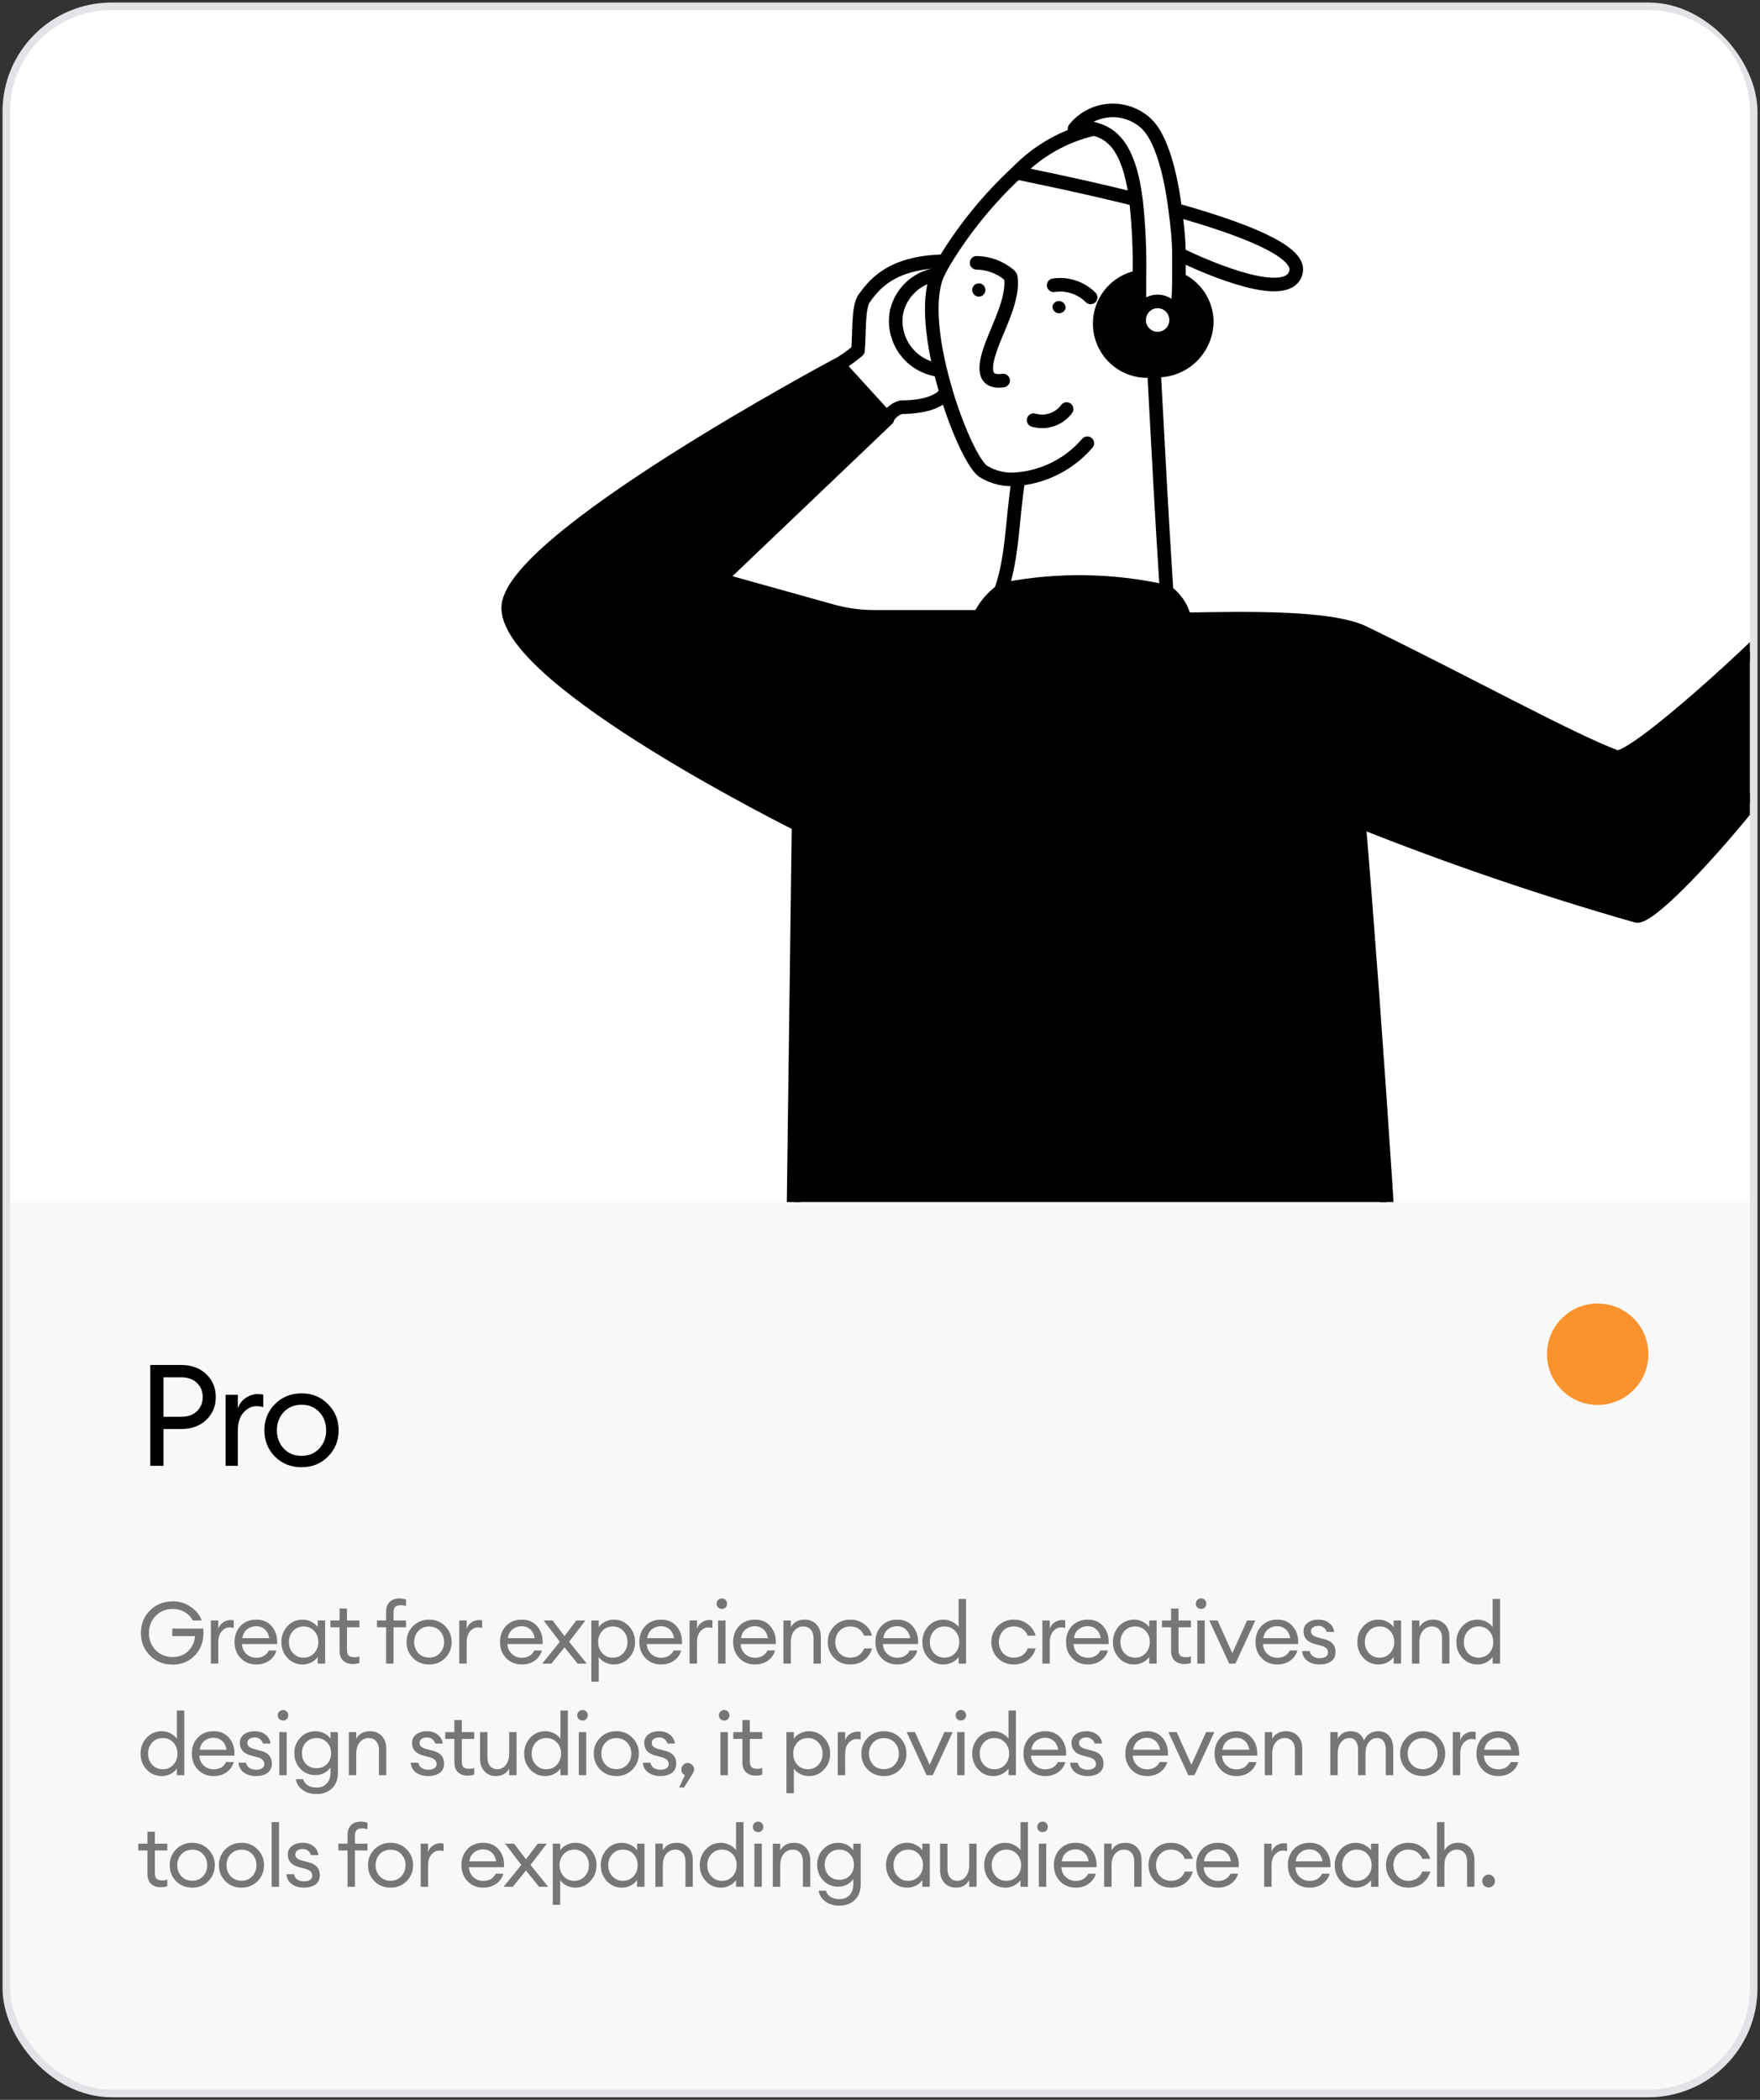 <?xml version="1.0" encoding="UTF-8"?>
<svg xmlns="http://www.w3.org/2000/svg" width="347" height="414" viewBox="0 0 347 414" fill="none">
  <rect x="0" y="0" width="347" height="414" fill="#333333" stroke="none"/>
  <rect x="1.25" y="1.25" width="344.5" height="411.5" rx="20.75" fill="#F8F8F8"></rect>
  <rect x="1.25" y="1.25" width="344.5" height="411.5" rx="20.75" stroke="#E2E3E6" stroke-width="1.5"></rect>
  <path d="M40.636 270.912C41.905 272.107 42.54 273.619 42.54 275.448C42.54 277.277 41.905 278.789 40.636 279.984C39.385 281.16 37.743 281.748 35.708 281.748H32.236V289H29.632V269.12H35.708C37.743 269.12 39.385 269.717 40.636 270.912ZM38.816 278.248C39.581 277.52 39.964 276.587 39.964 275.448C39.964 274.309 39.581 273.376 38.816 272.648C38.069 271.92 37.033 271.556 35.708 271.556H32.236V279.34H35.708C37.033 279.34 38.069 278.976 38.816 278.248ZM44.483 289V275H46.891V277.716C47.152 276.857 47.656 276.167 48.403 275.644C49.168 275.121 49.971 274.86 50.811 274.86C51.221 274.86 51.586 274.897 51.903 274.972V277.464C51.567 277.315 51.128 277.24 50.587 277.24C49.616 277.24 48.758 277.66 48.011 278.5C47.264 279.34 46.891 280.525 46.891 282.056V289H44.483ZM59.461 289.28C57.351 289.28 55.597 288.58 54.197 287.18C52.815 285.761 52.125 284.035 52.125 282C52.125 279.965 52.815 278.248 54.197 276.848C55.597 275.429 57.351 274.72 59.461 274.72C61.551 274.72 63.287 275.429 64.669 276.848C66.069 278.248 66.769 279.965 66.769 282C66.769 284.035 66.069 285.761 64.669 287.18C63.287 288.58 61.551 289.28 59.461 289.28ZM55.933 285.584C56.847 286.555 58.023 287.04 59.461 287.04C60.898 287.04 62.065 286.555 62.961 285.584C63.857 284.613 64.305 283.419 64.305 282C64.305 280.581 63.857 279.387 62.961 278.416C62.065 277.445 60.898 276.96 59.461 276.96C58.023 276.96 56.847 277.445 55.933 278.416C55.037 279.387 54.589 280.581 54.589 282C54.589 283.419 55.037 284.613 55.933 285.584Z" fill="black"></path>
  <path d="M34.038 328.204C32.259 328.204 30.768 327.609 29.567 326.419C28.377 325.218 27.782 323.733 27.782 321.965C27.782 320.197 28.377 318.718 29.567 317.528C30.768 316.327 32.259 315.726 34.038 315.726C35.398 315.726 36.599 316.094 37.642 316.831C38.685 317.556 39.387 318.446 39.75 319.5H37.999C37.659 318.82 37.138 318.27 36.435 317.851C35.732 317.432 34.933 317.222 34.038 317.222C32.701 317.222 31.584 317.681 30.689 318.599C29.805 319.506 29.363 320.628 29.363 321.965C29.363 323.302 29.805 324.43 30.689 325.348C31.584 326.255 32.701 326.708 34.038 326.708C35.273 326.708 36.288 326.323 37.081 325.552C37.886 324.781 38.345 323.79 38.458 322.577H33.97V321.098H40.09C40.249 323.229 39.739 324.946 38.56 326.249C37.381 327.552 35.874 328.204 34.038 328.204ZM41.573 328V319.5H43.035V321.149C43.194 320.628 43.5 320.208 43.953 319.891C44.418 319.574 44.905 319.415 45.415 319.415C45.664 319.415 45.885 319.438 46.078 319.483V320.996C45.874 320.905 45.608 320.86 45.279 320.86C44.69 320.86 44.168 321.115 43.715 321.625C43.262 322.135 43.035 322.855 43.035 323.784V328H41.573ZM50.521 328.17C49.285 328.17 48.26 327.751 47.444 326.912C46.639 326.073 46.237 325.019 46.237 323.75C46.237 322.469 46.628 321.415 47.41 320.588C48.203 319.749 49.251 319.33 50.555 319.33C51.869 319.33 52.901 319.795 53.649 320.724C54.397 321.653 54.725 322.792 54.635 324.141H47.716C47.738 324.912 48.022 325.558 48.566 326.079C49.11 326.589 49.767 326.844 50.538 326.844C51.694 326.844 52.515 326.368 53.003 325.416H54.499C54.283 326.209 53.824 326.867 53.122 327.388C52.419 327.909 51.552 328.17 50.521 328.17ZM52.187 321.234C51.722 320.826 51.161 320.622 50.504 320.622C49.846 320.622 49.257 320.82 48.736 321.217C48.226 321.614 47.908 322.203 47.784 322.985H53.088C52.952 322.214 52.651 321.631 52.187 321.234ZM59.646 328.17C58.468 328.17 57.476 327.739 56.671 326.878C55.878 326.017 55.481 324.974 55.481 323.75C55.481 322.526 55.878 321.483 56.671 320.622C57.476 319.761 58.468 319.33 59.646 319.33C60.27 319.33 60.848 319.472 61.38 319.755C61.924 320.027 62.344 320.378 62.638 320.809V319.5H64.1V328H62.638V326.691C62.344 327.122 61.924 327.479 61.38 327.762C60.848 328.034 60.27 328.17 59.646 328.17ZM59.867 326.827C60.706 326.827 61.397 326.532 61.941 325.943C62.485 325.354 62.757 324.623 62.757 323.75C62.757 322.877 62.485 322.146 61.941 321.557C61.397 320.968 60.706 320.673 59.867 320.673C59.017 320.673 58.32 320.968 57.776 321.557C57.232 322.146 56.96 322.877 56.96 323.75C56.96 324.623 57.232 325.354 57.776 325.943C58.32 326.532 59.017 326.827 59.867 326.827ZM69.55 328.085C68.768 328.085 68.139 327.864 67.663 327.422C67.187 326.98 66.949 326.334 66.949 325.484V320.843H65.147V319.5H66.949V317.137H68.411V319.5H70.859V320.843H68.411V325.297C68.411 325.83 68.525 326.204 68.751 326.419C68.978 326.634 69.335 326.742 69.822 326.742C70.253 326.742 70.599 326.685 70.859 326.572V327.881C70.451 328.017 70.015 328.085 69.55 328.085ZM76.126 328V320.843H74.324V319.5H76.126V317.783C76.126 316.933 76.364 316.281 76.84 315.828C77.316 315.375 77.945 315.148 78.727 315.148C79.191 315.148 79.633 315.222 80.053 315.369V316.661C79.792 316.548 79.441 316.491 78.999 316.491C78.511 316.491 78.154 316.599 77.928 316.814C77.701 317.029 77.588 317.403 77.588 317.936V319.5H80.053V320.843H77.588V328H76.126ZM84.612 328.17C83.332 328.17 82.266 327.745 81.416 326.895C80.578 326.034 80.158 324.985 80.158 323.75C80.158 322.515 80.578 321.472 81.416 320.622C82.266 319.761 83.332 319.33 84.612 319.33C85.882 319.33 86.936 319.761 87.774 320.622C88.624 321.472 89.049 322.515 89.049 323.75C89.049 324.985 88.624 326.034 87.774 326.895C86.936 327.745 85.882 328.17 84.612 328.17ZM82.47 325.926C83.025 326.515 83.74 326.81 84.612 326.81C85.485 326.81 86.193 326.515 86.737 325.926C87.281 325.337 87.553 324.611 87.553 323.75C87.553 322.889 87.281 322.163 86.737 321.574C86.193 320.985 85.485 320.69 84.612 320.69C83.74 320.69 83.025 320.985 82.47 321.574C81.926 322.163 81.654 322.889 81.654 323.75C81.654 324.611 81.926 325.337 82.47 325.926ZM90.548 328V319.5H92.01V321.149C92.168 320.628 92.474 320.208 92.928 319.891C93.392 319.574 93.88 319.415 94.39 319.415C94.639 319.415 94.86 319.438 95.053 319.483V320.996C94.849 320.905 94.582 320.86 94.254 320.86C93.664 320.86 93.143 321.115 92.69 321.625C92.236 322.135 92.01 322.855 92.01 323.784V328H90.548ZM102.863 328.17C101.628 328.17 100.602 327.751 99.786 326.912C98.982 326.073 98.579 325.019 98.579 323.75C98.579 322.469 98.97 321.415 99.752 320.588C100.546 319.749 101.594 319.33 102.897 319.33C104.212 319.33 105.243 319.795 105.991 320.724C106.739 321.653 107.068 322.792 106.977 324.141H100.058C100.081 324.912 100.364 325.558 100.908 326.079C101.452 326.589 102.11 326.844 102.88 326.844C104.036 326.844 104.858 326.368 105.345 325.416H106.841C106.626 326.209 106.167 326.867 105.464 327.388C104.762 327.909 103.895 328.17 102.863 328.17ZM104.529 321.234C104.065 320.826 103.504 320.622 102.846 320.622C102.189 320.622 101.6 320.82 101.078 321.217C100.568 321.614 100.251 322.203 100.126 322.985H105.43C105.294 322.214 104.994 321.631 104.529 321.234ZM113.884 328L111.3 324.787L108.716 328H106.897L110.382 323.699L107.186 319.5H108.954L111.3 322.577L113.629 319.5H115.414L112.201 323.699L115.686 328H113.884ZM118.048 331.553H116.586V319.5H118.048V320.809C118.343 320.378 118.757 320.027 119.289 319.755C119.833 319.472 120.417 319.33 121.04 319.33C122.219 319.33 123.205 319.761 123.998 320.622C124.803 321.483 125.205 322.526 125.205 323.75C125.205 324.974 124.803 326.017 123.998 326.878C123.205 327.739 122.219 328.17 121.04 328.17C120.417 328.17 119.833 328.034 119.289 327.762C118.757 327.479 118.343 327.122 118.048 326.691V331.553ZM118.745 325.943C119.289 326.532 119.981 326.827 120.819 326.827C121.658 326.827 122.349 326.532 122.893 325.943C123.437 325.354 123.709 324.623 123.709 323.75C123.709 322.877 123.437 322.146 122.893 321.557C122.349 320.968 121.658 320.673 120.819 320.673C119.981 320.673 119.289 320.968 118.745 321.557C118.201 322.146 117.929 322.877 117.929 323.75C117.929 324.623 118.201 325.354 118.745 325.943ZM130.332 328.17C129.096 328.17 128.071 327.751 127.255 326.912C126.45 326.073 126.048 325.019 126.048 323.75C126.048 322.469 126.439 321.415 127.221 320.588C128.014 319.749 129.062 319.33 130.366 319.33C131.68 319.33 132.712 319.795 133.46 320.724C134.208 321.653 134.536 322.792 134.446 324.141H127.527C127.549 324.912 127.833 325.558 128.377 326.079C128.921 326.589 129.578 326.844 130.349 326.844C131.505 326.844 132.326 326.368 132.814 325.416H134.31C134.094 326.209 133.635 326.867 132.933 327.388C132.23 327.909 131.363 328.17 130.332 328.17ZM131.998 321.234C131.533 320.826 130.972 320.622 130.315 320.622C129.657 320.622 129.068 320.82 128.547 321.217C128.037 321.614 127.719 322.203 127.595 322.985H132.899C132.763 322.214 132.462 321.631 131.998 321.234ZM135.956 328V319.5H137.418V321.149C137.576 320.628 137.882 320.208 138.336 319.891C138.8 319.574 139.288 319.415 139.798 319.415C140.047 319.415 140.268 319.438 140.461 319.483V320.996C140.257 320.905 139.99 320.86 139.662 320.86C139.072 320.86 138.551 321.115 138.098 321.625C137.644 322.135 137.418 322.855 137.418 323.784V328H135.956ZM143.06 316.933C142.867 317.126 142.624 317.222 142.329 317.222C142.034 317.222 141.785 317.126 141.581 316.933C141.377 316.729 141.275 316.48 141.275 316.185C141.275 315.902 141.377 315.658 141.581 315.454C141.785 315.25 142.034 315.148 142.329 315.148C142.624 315.148 142.867 315.25 143.06 315.454C143.253 315.658 143.349 315.902 143.349 316.185C143.349 316.48 143.253 316.729 143.06 316.933ZM141.581 328V319.5H143.043V328H141.581ZM148.836 328.17C147.6 328.17 146.575 327.751 145.759 326.912C144.954 326.073 144.552 325.019 144.552 323.75C144.552 322.469 144.943 321.415 145.725 320.588C146.518 319.749 147.566 319.33 148.87 319.33C150.184 319.33 151.216 319.795 151.964 320.724C152.712 321.653 153.04 322.792 152.95 324.141H146.031C146.053 324.912 146.337 325.558 146.881 326.079C147.425 326.589 148.082 326.844 148.853 326.844C150.009 326.844 150.83 326.368 151.318 325.416H152.814C152.598 326.209 152.139 326.867 151.437 327.388C150.734 327.909 149.867 328.17 148.836 328.17ZM150.502 321.234C150.037 320.826 149.476 320.622 148.819 320.622C148.161 320.622 147.572 320.82 147.051 321.217C146.541 321.614 146.223 322.203 146.099 322.985H151.403C151.267 322.214 150.966 321.631 150.502 321.234ZM154.459 328V319.5H155.921V320.809C156.499 319.823 157.4 319.33 158.624 319.33C159.588 319.33 160.364 319.642 160.953 320.265C161.543 320.888 161.837 321.721 161.837 322.764V328H160.392V322.985C160.392 322.271 160.211 321.71 159.848 321.302C159.486 320.883 158.998 320.673 158.386 320.673C157.684 320.673 157.094 320.951 156.618 321.506C156.154 322.061 155.921 322.821 155.921 323.784V328H154.459ZM167.644 328.17C166.363 328.17 165.304 327.745 164.465 326.895C163.626 326.034 163.207 324.985 163.207 323.75C163.207 322.515 163.626 321.472 164.465 320.622C165.304 319.761 166.363 319.33 167.644 319.33C168.698 319.33 169.61 319.625 170.381 320.214C171.152 320.792 171.667 321.551 171.928 322.492H170.364C170.16 321.937 169.82 321.495 169.344 321.166C168.868 320.837 168.301 320.673 167.644 320.673C166.771 320.673 166.057 320.968 165.502 321.557C164.958 322.146 164.686 322.877 164.686 323.75C164.686 324.623 164.958 325.354 165.502 325.943C166.057 326.532 166.771 326.827 167.644 326.827C168.301 326.827 168.868 326.663 169.344 326.334C169.82 326.005 170.16 325.563 170.364 325.008H171.928C171.679 325.949 171.169 326.714 170.398 327.303C169.627 327.881 168.709 328.17 167.644 328.17ZM176.885 328.17C175.65 328.17 174.624 327.751 173.808 326.912C173.003 326.073 172.601 325.019 172.601 323.75C172.601 322.469 172.992 321.415 173.774 320.588C174.567 319.749 175.616 319.33 176.919 319.33C178.234 319.33 179.265 319.795 180.013 320.724C180.761 321.653 181.09 322.792 180.999 324.141H174.08C174.103 324.912 174.386 325.558 174.93 326.079C175.474 326.589 176.131 326.844 176.902 326.844C178.058 326.844 178.88 326.368 179.367 325.416H180.863C180.648 326.209 180.189 326.867 179.486 327.388C178.783 327.909 177.916 328.17 176.885 328.17ZM178.551 321.234C178.086 320.826 177.525 320.622 176.868 320.622C176.211 320.622 175.621 320.82 175.1 321.217C174.59 321.614 174.273 322.203 174.148 322.985H179.452C179.316 322.214 179.016 321.631 178.551 321.234ZM186.011 328.17C184.832 328.17 183.841 327.739 183.036 326.878C182.243 326.017 181.846 324.974 181.846 323.75C181.846 322.526 182.243 321.483 183.036 320.622C183.841 319.761 184.832 319.33 186.011 319.33C186.634 319.33 187.212 319.472 187.745 319.755C188.289 320.027 188.708 320.378 189.003 320.809V315.25H190.465V328H189.003V326.691C188.708 327.122 188.289 327.479 187.745 327.762C187.212 328.034 186.634 328.17 186.011 328.17ZM186.232 326.827C187.071 326.827 187.762 326.532 188.306 325.943C188.85 325.354 189.122 324.623 189.122 323.75C189.122 322.877 188.85 322.146 188.306 321.557C187.762 320.968 187.071 320.673 186.232 320.673C185.382 320.673 184.685 320.968 184.141 321.557C183.597 322.146 183.325 322.877 183.325 323.75C183.325 324.623 183.597 325.354 184.141 325.943C184.685 326.532 185.382 326.827 186.232 326.827ZM199.891 328.17C198.611 328.17 197.551 327.745 196.712 326.895C195.874 326.034 195.454 324.985 195.454 323.75C195.454 322.515 195.874 321.472 196.712 320.622C197.551 319.761 198.611 319.33 199.891 319.33C200.945 319.33 201.858 319.625 202.628 320.214C203.399 320.792 203.915 321.551 204.175 322.492H202.611C202.407 321.937 202.067 321.495 201.591 321.166C201.115 320.837 200.549 320.673 199.891 320.673C199.019 320.673 198.305 320.968 197.749 321.557C197.205 322.146 196.933 322.877 196.933 323.75C196.933 324.623 197.205 325.354 197.749 325.943C198.305 326.532 199.019 326.827 199.891 326.827C200.549 326.827 201.115 326.663 201.591 326.334C202.067 326.005 202.407 325.563 202.611 325.008H204.175C203.926 325.949 203.416 326.714 202.645 327.303C201.875 327.881 200.957 328.17 199.891 328.17ZM205.512 328V319.5H206.974V321.149C207.132 320.628 207.438 320.208 207.892 319.891C208.356 319.574 208.844 319.415 209.354 319.415C209.603 319.415 209.824 319.438 210.017 319.483V320.996C209.813 320.905 209.546 320.86 209.218 320.86C208.628 320.86 208.107 321.115 207.654 321.625C207.2 322.135 206.974 322.855 206.974 323.784V328H205.512ZM214.459 328.17C213.224 328.17 212.198 327.751 211.382 326.912C210.578 326.073 210.175 325.019 210.175 323.75C210.175 322.469 210.566 321.415 211.348 320.588C212.142 319.749 213.19 319.33 214.493 319.33C215.808 319.33 216.839 319.795 217.587 320.724C218.335 321.653 218.664 322.792 218.573 324.141H211.654C211.677 324.912 211.96 325.558 212.504 326.079C213.048 326.589 213.706 326.844 214.476 326.844C215.632 326.844 216.454 326.368 216.941 325.416H218.437C218.222 326.209 217.763 326.867 217.06 327.388C216.358 327.909 215.491 328.17 214.459 328.17ZM216.125 321.234C215.661 320.826 215.1 320.622 214.442 320.622C213.785 320.622 213.196 320.82 212.674 321.217C212.164 321.614 211.847 322.203 211.722 322.985H217.026C216.89 322.214 216.59 321.631 216.125 321.234ZM223.585 328.17C222.406 328.17 221.415 327.739 220.61 326.878C219.817 326.017 219.42 324.974 219.42 323.75C219.42 322.526 219.817 321.483 220.61 320.622C221.415 319.761 222.406 319.33 223.585 319.33C224.208 319.33 224.786 319.472 225.319 319.755C225.863 320.027 226.282 320.378 226.577 320.809V319.5H228.039V328H226.577V326.691C226.282 327.122 225.863 327.479 225.319 327.762C224.786 328.034 224.208 328.17 223.585 328.17ZM223.806 326.827C224.645 326.827 225.336 326.532 225.88 325.943C226.424 325.354 226.696 324.623 226.696 323.75C226.696 322.877 226.424 322.146 225.88 321.557C225.336 320.968 224.645 320.673 223.806 320.673C222.956 320.673 222.259 320.968 221.715 321.557C221.171 322.146 220.899 322.877 220.899 323.75C220.899 324.623 221.171 325.354 221.715 325.943C222.259 326.532 222.956 326.827 223.806 326.827ZM233.489 328.085C232.707 328.085 232.078 327.864 231.602 327.422C231.126 326.98 230.888 326.334 230.888 325.484V320.843H229.086V319.5H230.888V317.137H232.35V319.5H234.798V320.843H232.35V325.297C232.35 325.83 232.463 326.204 232.69 326.419C232.917 326.634 233.274 326.742 233.761 326.742C234.192 326.742 234.537 326.685 234.798 326.572V327.881C234.39 328.017 233.954 328.085 233.489 328.085ZM237.545 316.933C237.352 317.126 237.108 317.222 236.814 317.222C236.519 317.222 236.27 317.126 236.066 316.933C235.862 316.729 235.76 316.48 235.76 316.185C235.76 315.902 235.862 315.658 236.066 315.454C236.27 315.25 236.519 315.148 236.814 315.148C237.108 315.148 237.352 315.25 237.545 315.454C237.737 315.658 237.834 315.902 237.834 316.185C237.834 316.48 237.737 316.729 237.545 316.933ZM236.066 328V319.5H237.528V328H236.066ZM242.351 328L238.424 319.5H240.056L242.963 325.943L245.87 319.5H247.502L243.575 328H242.351ZM251.818 328.17C250.582 328.17 249.557 327.751 248.741 326.912C247.936 326.073 247.534 325.019 247.534 323.75C247.534 322.469 247.925 321.415 248.707 320.588C249.5 319.749 250.548 319.33 251.852 319.33C253.166 319.33 254.198 319.795 254.946 320.724C255.694 321.653 256.022 322.792 255.932 324.141H249.013C249.035 324.912 249.319 325.558 249.863 326.079C250.407 326.589 251.064 326.844 251.835 326.844C252.991 326.844 253.812 326.368 254.3 325.416H255.796C255.58 326.209 255.121 326.867 254.419 327.388C253.716 327.909 252.849 328.17 251.818 328.17ZM253.484 321.234C253.019 320.826 252.458 320.622 251.801 320.622C251.143 320.622 250.554 320.82 250.033 321.217C249.523 321.614 249.205 322.203 249.081 322.985H254.385C254.249 322.214 253.948 321.631 253.484 321.234ZM260.178 328.17C259.226 328.17 258.427 327.938 257.781 327.473C257.147 327.008 256.795 326.362 256.727 325.535H258.223C258.314 326.011 258.541 326.362 258.903 326.589C259.277 326.816 259.708 326.929 260.195 326.929C260.683 326.929 261.074 326.833 261.368 326.64C261.674 326.447 261.827 326.17 261.827 325.807C261.827 325.467 261.714 325.189 261.487 324.974C261.272 324.759 260.915 324.583 260.416 324.447L259.192 324.124C257.73 323.739 256.999 322.906 256.999 321.625C256.999 320.934 257.271 320.378 257.815 319.959C258.371 319.54 259.079 319.33 259.94 319.33C260.813 319.33 261.527 319.562 262.082 320.027C262.649 320.48 262.966 321.058 263.034 321.761H261.572C261.459 321.387 261.255 321.092 260.96 320.877C260.677 320.662 260.337 320.554 259.94 320.554C259.521 320.554 259.17 320.65 258.886 320.843C258.614 321.036 258.478 321.291 258.478 321.608C258.478 321.914 258.58 322.163 258.784 322.356C258.988 322.549 259.317 322.707 259.77 322.832L261.13 323.189C262.581 323.552 263.306 324.39 263.306 325.705C263.306 326.521 263.017 327.139 262.439 327.558C261.861 327.966 261.108 328.17 260.178 328.17ZM271.78 328.17C270.601 328.17 269.609 327.739 268.805 326.878C268.011 326.017 267.615 324.974 267.615 323.75C267.615 322.526 268.011 321.483 268.805 320.622C269.609 319.761 270.601 319.33 271.78 319.33C272.403 319.33 272.981 319.472 273.514 319.755C274.058 320.027 274.477 320.378 274.772 320.809V319.5H276.234V328H274.772V326.691C274.477 327.122 274.058 327.479 273.514 327.762C272.981 328.034 272.403 328.17 271.78 328.17ZM272.001 326.827C272.839 326.827 273.531 326.532 274.075 325.943C274.619 325.354 274.891 324.623 274.891 323.75C274.891 322.877 274.619 322.146 274.075 321.557C273.531 320.968 272.839 320.673 272.001 320.673C271.151 320.673 270.454 320.968 269.91 321.557C269.366 322.146 269.094 322.877 269.094 323.75C269.094 324.623 269.366 325.354 269.91 325.943C270.454 326.532 271.151 326.827 272.001 326.827ZM278.386 328V319.5H279.848V320.809C280.426 319.823 281.327 319.33 282.551 319.33C283.514 319.33 284.29 319.642 284.88 320.265C285.469 320.888 285.764 321.721 285.764 322.764V328H284.319V322.985C284.319 322.271 284.137 321.71 283.775 321.302C283.412 320.883 282.925 320.673 282.313 320.673C281.61 320.673 281.021 320.951 280.545 321.506C280.08 322.061 279.848 322.821 279.848 323.784V328H278.386ZM291.298 328.17C290.12 328.17 289.128 327.739 288.323 326.878C287.53 326.017 287.133 324.974 287.133 323.75C287.133 322.526 287.53 321.483 288.323 320.622C289.128 319.761 290.12 319.33 291.298 319.33C291.922 319.33 292.5 319.472 293.032 319.755C293.576 320.027 293.996 320.378 294.29 320.809V315.25H295.752V328H294.29V326.691C293.996 327.122 293.576 327.479 293.032 327.762C292.5 328.034 291.922 328.17 291.298 328.17ZM291.519 326.827C292.358 326.827 293.049 326.532 293.593 325.943C294.137 325.354 294.409 324.623 294.409 323.75C294.409 322.877 294.137 322.146 293.593 321.557C293.049 320.968 292.358 320.673 291.519 320.673C290.669 320.673 289.972 320.968 289.428 321.557C288.884 322.146 288.612 322.877 288.612 323.75C288.612 324.623 288.884 325.354 289.428 325.943C289.972 326.532 290.669 326.827 291.519 326.827ZM31.879 350.17C30.7 350.17 29.709 349.739 28.904 348.878C28.111 348.017 27.714 346.974 27.714 345.75C27.714 344.526 28.111 343.483 28.904 342.622C29.709 341.761 30.7 341.33 31.879 341.33C32.502 341.33 33.08 341.472 33.613 341.755C34.157 342.027 34.576 342.378 34.871 342.809V337.25H36.333V350H34.871V348.691C34.576 349.122 34.157 349.479 33.613 349.762C33.08 350.034 32.502 350.17 31.879 350.17ZM32.1 348.827C32.939 348.827 33.63 348.532 34.174 347.943C34.718 347.354 34.99 346.623 34.99 345.75C34.99 344.877 34.718 344.146 34.174 343.557C33.63 342.968 32.939 342.673 32.1 342.673C31.25 342.673 30.553 342.968 30.009 343.557C29.465 344.146 29.193 344.877 29.193 345.75C29.193 346.623 29.465 347.354 30.009 347.943C30.553 348.532 31.25 348.827 32.1 348.827ZM42.106 350.17C40.871 350.17 39.845 349.751 39.029 348.912C38.224 348.073 37.822 347.019 37.822 345.75C37.822 344.469 38.213 343.415 38.995 342.588C39.788 341.749 40.837 341.33 42.14 341.33C43.455 341.33 44.486 341.795 45.234 342.724C45.982 343.653 46.311 344.792 46.22 346.141H39.301C39.324 346.912 39.607 347.558 40.151 348.079C40.695 348.589 41.352 348.844 42.123 348.844C43.279 348.844 44.101 348.368 44.588 347.416H46.084C45.869 348.209 45.41 348.867 44.707 349.388C44.004 349.909 43.137 350.17 42.106 350.17ZM43.772 343.234C43.307 342.826 42.746 342.622 42.089 342.622C41.432 342.622 40.842 342.82 40.321 343.217C39.811 343.614 39.494 344.203 39.369 344.985H44.673C44.537 344.214 44.237 343.631 43.772 343.234ZM50.467 350.17C49.515 350.17 48.716 349.938 48.07 349.473C47.435 349.008 47.084 348.362 47.016 347.535H48.512C48.602 348.011 48.829 348.362 49.192 348.589C49.566 348.816 49.996 348.929 50.484 348.929C50.971 348.929 51.362 348.833 51.657 348.64C51.963 348.447 52.116 348.17 52.116 347.807C52.116 347.467 52.002 347.189 51.776 346.974C51.56 346.759 51.203 346.583 50.705 346.447L49.481 346.124C48.019 345.739 47.288 344.906 47.288 343.625C47.288 342.934 47.56 342.378 48.104 341.959C48.659 341.54 49.367 341.33 50.229 341.33C51.101 341.33 51.815 341.562 52.371 342.027C52.937 342.48 53.255 343.058 53.323 343.761H51.861C51.747 343.387 51.543 343.092 51.249 342.877C50.965 342.662 50.625 342.554 50.229 342.554C49.809 342.554 49.458 342.65 49.175 342.843C48.903 343.036 48.767 343.291 48.767 343.608C48.767 343.914 48.869 344.163 49.073 344.356C49.277 344.549 49.605 344.707 50.059 344.832L51.419 345.189C52.869 345.552 53.595 346.39 53.595 347.705C53.595 348.521 53.306 349.139 52.728 349.558C52.15 349.966 51.396 350.17 50.467 350.17ZM56.544 338.933C56.352 339.126 56.108 339.222 55.813 339.222C55.519 339.222 55.269 339.126 55.065 338.933C54.861 338.729 54.759 338.48 54.759 338.185C54.759 337.902 54.861 337.658 55.065 337.454C55.269 337.25 55.519 337.148 55.813 337.148C56.108 337.148 56.352 337.25 56.544 337.454C56.737 337.658 56.833 337.902 56.833 338.185C56.833 338.48 56.737 338.729 56.544 338.933ZM55.065 350V341.5H56.527V350H55.065ZM62.439 353.723C61.317 353.723 60.382 353.445 59.634 352.89C58.897 352.346 58.461 351.643 58.325 350.782H59.753C60.127 351.881 61.033 352.431 62.473 352.431C63.277 352.431 63.923 352.17 64.411 351.649C64.909 351.139 65.159 350.419 65.159 349.49V348.487C64.853 348.94 64.439 349.303 63.918 349.575C63.396 349.847 62.824 349.983 62.201 349.983C61.011 349.983 60.019 349.569 59.226 348.742C58.432 347.903 58.036 346.872 58.036 345.648C58.036 344.435 58.432 343.415 59.226 342.588C60.03 341.749 61.022 341.33 62.201 341.33C62.824 341.33 63.396 341.466 63.918 341.738C64.439 342.01 64.853 342.367 65.159 342.809V341.5H66.621V349.473C66.621 350.833 66.224 351.881 65.431 352.618C64.649 353.355 63.651 353.723 62.439 353.723ZM60.331 347.79C60.863 348.345 61.555 348.623 62.405 348.623C63.255 348.623 63.946 348.345 64.479 347.79C65.011 347.223 65.278 346.509 65.278 345.648C65.278 344.787 65.006 344.078 64.462 343.523C63.929 342.956 63.243 342.673 62.405 342.673C61.566 342.673 60.875 342.956 60.331 343.523C59.798 344.078 59.532 344.787 59.532 345.648C59.532 346.509 59.798 347.223 60.331 347.79ZM68.773 350V341.5H70.236V342.809C70.814 341.823 71.715 341.33 72.939 341.33C73.902 341.33 74.678 341.642 75.267 342.265C75.857 342.888 76.151 343.721 76.151 344.764V350H74.707V344.985C74.707 344.271 74.525 343.71 74.162 343.302C73.8 342.883 73.312 342.673 72.701 342.673C71.998 342.673 71.409 342.951 70.933 343.506C70.468 344.061 70.236 344.821 70.236 345.784V350H68.773ZM84.422 350.17C83.47 350.17 82.671 349.938 82.025 349.473C81.39 349.008 81.039 348.362 80.971 347.535H82.467C82.558 348.011 82.784 348.362 83.147 348.589C83.521 348.816 83.951 348.929 84.439 348.929C84.926 348.929 85.317 348.833 85.612 348.64C85.918 348.447 86.071 348.17 86.071 347.807C86.071 347.467 85.957 347.189 85.731 346.974C85.516 346.759 85.159 346.583 84.66 346.447L83.436 346.124C81.974 345.739 81.243 344.906 81.243 343.625C81.243 342.934 81.515 342.378 82.059 341.959C82.614 341.54 83.323 341.33 84.184 341.33C85.056 341.33 85.77 341.562 86.326 342.027C86.892 342.48 87.21 343.058 87.278 343.761H85.816C85.703 343.387 85.499 343.092 85.204 342.877C84.921 342.662 84.581 342.554 84.184 342.554C83.764 342.554 83.413 342.65 83.13 342.843C82.858 343.036 82.722 343.291 82.722 343.608C82.722 343.914 82.824 344.163 83.028 344.356C83.232 344.549 83.561 344.707 84.014 344.832L85.374 345.189C86.825 345.552 87.55 346.39 87.55 347.705C87.55 348.521 87.261 349.139 86.683 349.558C86.105 349.966 85.351 350.17 84.422 350.17ZM92.186 350.085C91.403 350.085 90.775 349.864 90.299 349.422C89.823 348.98 89.585 348.334 89.585 347.484V342.843H87.782V341.5H89.585V339.137H91.046V341.5H93.495V342.843H91.046V347.297C91.046 347.83 91.16 348.204 91.386 348.419C91.613 348.634 91.97 348.742 92.457 348.742C92.888 348.742 93.234 348.685 93.495 348.572V349.881C93.087 350.017 92.65 350.085 92.186 350.085ZM97.771 350.17C96.842 350.17 96.088 349.858 95.51 349.235C94.932 348.6 94.643 347.762 94.643 346.719V341.5H96.105V346.498C96.105 347.212 96.275 347.779 96.615 348.198C96.966 348.617 97.437 348.827 98.026 348.827C98.706 348.827 99.267 348.549 99.709 347.994C100.162 347.427 100.389 346.668 100.389 345.716V341.5H101.851V350H100.389V348.691C99.834 349.677 98.961 350.17 97.771 350.17ZM107.509 350.17C106.33 350.17 105.339 349.739 104.534 348.878C103.741 348.017 103.344 346.974 103.344 345.75C103.344 344.526 103.741 343.483 104.534 342.622C105.339 341.761 106.33 341.33 107.509 341.33C108.132 341.33 108.71 341.472 109.243 341.755C109.787 342.027 110.206 342.378 110.501 342.809V337.25H111.963V350H110.501V348.691C110.206 349.122 109.787 349.479 109.243 349.762C108.71 350.034 108.132 350.17 107.509 350.17ZM107.73 348.827C108.569 348.827 109.26 348.532 109.804 347.943C110.348 347.354 110.62 346.623 110.62 345.75C110.62 344.877 110.348 344.146 109.804 343.557C109.26 342.968 108.569 342.673 107.73 342.673C106.88 342.673 106.183 342.968 105.639 343.557C105.095 344.146 104.823 344.877 104.823 345.75C104.823 346.623 105.095 347.354 105.639 347.943C106.183 348.532 106.88 348.827 107.73 348.827ZM115.594 338.933C115.401 339.126 115.158 339.222 114.863 339.222C114.568 339.222 114.319 339.126 114.115 338.933C113.911 338.729 113.809 338.48 113.809 338.185C113.809 337.902 113.911 337.658 114.115 337.454C114.319 337.25 114.568 337.148 114.863 337.148C115.158 337.148 115.401 337.25 115.594 337.454C115.787 337.658 115.883 337.902 115.883 338.185C115.883 338.48 115.787 338.729 115.594 338.933ZM114.115 350V341.5H115.577V350H114.115ZM121.522 350.17C120.242 350.17 119.176 349.745 118.326 348.895C117.488 348.034 117.068 346.985 117.068 345.75C117.068 344.515 117.488 343.472 118.326 342.622C119.176 341.761 120.242 341.33 121.522 341.33C122.792 341.33 123.846 341.761 124.684 342.622C125.534 343.472 125.959 344.515 125.959 345.75C125.959 346.985 125.534 348.034 124.684 348.895C123.846 349.745 122.792 350.17 121.522 350.17ZM119.38 347.926C119.936 348.515 120.65 348.81 121.522 348.81C122.395 348.81 123.103 348.515 123.647 347.926C124.191 347.337 124.463 346.611 124.463 345.75C124.463 344.889 124.191 344.163 123.647 343.574C123.103 342.985 122.395 342.69 121.522 342.69C120.65 342.69 119.936 342.985 119.38 343.574C118.836 344.163 118.564 344.889 118.564 345.75C118.564 346.611 118.836 347.337 119.38 347.926ZM130.195 350.17C129.243 350.17 128.444 349.938 127.798 349.473C127.163 349.008 126.812 348.362 126.744 347.535H128.24C128.331 348.011 128.557 348.362 128.92 348.589C129.294 348.816 129.725 348.929 130.212 348.929C130.699 348.929 131.09 348.833 131.385 348.64C131.691 348.447 131.844 348.17 131.844 347.807C131.844 347.467 131.731 347.189 131.504 346.974C131.289 346.759 130.932 346.583 130.433 346.447L129.209 346.124C127.747 345.739 127.016 344.906 127.016 343.625C127.016 342.934 127.288 342.378 127.832 341.959C128.387 341.54 129.096 341.33 129.957 341.33C130.83 341.33 131.544 341.562 132.099 342.027C132.666 342.48 132.983 343.058 133.051 343.761H131.589C131.476 343.387 131.272 343.092 130.977 342.877C130.694 342.662 130.354 342.554 129.957 342.554C129.538 342.554 129.186 342.65 128.903 342.843C128.631 343.036 128.495 343.291 128.495 343.608C128.495 343.914 128.597 344.163 128.801 344.356C129.005 344.549 129.334 344.707 129.787 344.832L131.147 345.189C132.598 345.552 133.323 346.39 133.323 347.705C133.323 348.521 133.034 349.139 132.456 349.558C131.878 349.966 131.124 350.17 130.195 350.17ZM136.612 349.626L134.861 352.431H133.892L135.031 350C134.567 349.773 134.334 349.394 134.334 348.861C134.334 348.521 134.459 348.226 134.708 347.977C134.958 347.716 135.252 347.586 135.592 347.586C135.932 347.586 136.227 347.716 136.476 347.977C136.726 348.226 136.85 348.521 136.85 348.861C136.85 349.11 136.771 349.365 136.612 349.626ZM143.523 338.933C143.33 339.126 143.086 339.222 142.792 339.222C142.497 339.222 142.248 339.126 142.044 338.933C141.84 338.729 141.738 338.48 141.738 338.185C141.738 337.902 141.84 337.658 142.044 337.454C142.248 337.25 142.497 337.148 142.792 337.148C143.086 337.148 143.33 337.25 143.523 337.454C143.715 337.658 143.812 337.902 143.812 338.185C143.812 338.48 143.715 338.729 143.523 338.933ZM142.044 350V341.5H143.506V350H142.044ZM148.975 350.085C148.193 350.085 147.564 349.864 147.088 349.422C146.612 348.98 146.374 348.334 146.374 347.484V342.843H144.572V341.5H146.374V339.137H147.836V341.5H150.284V342.843H147.836V347.297C147.836 347.83 147.949 348.204 148.176 348.419C148.403 348.634 148.76 348.742 149.247 348.742C149.678 348.742 150.023 348.685 150.284 348.572V349.881C149.876 350.017 149.44 350.085 148.975 350.085ZM156.514 353.553H155.052V341.5H156.514V342.809C156.809 342.378 157.223 342.027 157.755 341.755C158.299 341.472 158.883 341.33 159.506 341.33C160.685 341.33 161.671 341.761 162.464 342.622C163.269 343.483 163.671 344.526 163.671 345.75C163.671 346.974 163.269 348.017 162.464 348.878C161.671 349.739 160.685 350.17 159.506 350.17C158.883 350.17 158.299 350.034 157.755 349.762C157.223 349.479 156.809 349.122 156.514 348.691V353.553ZM157.211 347.943C157.755 348.532 158.447 348.827 159.285 348.827C160.124 348.827 160.815 348.532 161.359 347.943C161.903 347.354 162.175 346.623 162.175 345.75C162.175 344.877 161.903 344.146 161.359 343.557C160.815 342.968 160.124 342.673 159.285 342.673C158.447 342.673 157.755 342.968 157.211 343.557C156.667 344.146 156.395 344.877 156.395 345.75C156.395 346.623 156.667 347.354 157.211 347.943ZM165.177 350V341.5H166.639V343.149C166.797 342.628 167.103 342.208 167.557 341.891C168.021 341.574 168.509 341.415 169.019 341.415C169.268 341.415 169.489 341.438 169.682 341.483V342.996C169.478 342.905 169.211 342.86 168.883 342.86C168.293 342.86 167.772 343.115 167.319 343.625C166.865 344.135 166.639 344.855 166.639 345.784V350H165.177ZM174.278 350.17C172.997 350.17 171.932 349.745 171.082 348.895C170.243 348.034 169.824 346.985 169.824 345.75C169.824 344.515 170.243 343.472 171.082 342.622C171.932 341.761 172.997 341.33 174.278 341.33C175.547 341.33 176.601 341.761 177.44 342.622C178.29 343.472 178.715 344.515 178.715 345.75C178.715 346.985 178.29 348.034 177.44 348.895C176.601 349.745 175.547 350.17 174.278 350.17ZM172.136 347.926C172.691 348.515 173.405 348.81 174.278 348.81C175.15 348.81 175.859 348.515 176.403 347.926C176.947 347.337 177.219 346.611 177.219 345.75C177.219 344.889 176.947 344.163 176.403 343.574C175.859 342.985 175.15 342.69 174.278 342.69C173.405 342.69 172.691 342.985 172.136 343.574C171.592 344.163 171.32 344.889 171.32 345.75C171.32 346.611 171.592 347.337 172.136 347.926ZM182.683 350L178.756 341.5H180.388L183.295 347.943L186.202 341.5H187.834L183.907 350H182.683ZM190.19 338.933C189.997 339.126 189.753 339.222 189.459 339.222C189.164 339.222 188.915 339.126 188.711 338.933C188.507 338.729 188.405 338.48 188.405 338.185C188.405 337.902 188.507 337.658 188.711 337.454C188.915 337.25 189.164 337.148 189.459 337.148C189.753 337.148 189.997 337.25 190.19 337.454C190.382 337.658 190.479 337.902 190.479 338.185C190.479 338.48 190.382 338.729 190.19 338.933ZM188.711 350V341.5H190.173V350H188.711ZM195.846 350.17C194.668 350.17 193.676 349.739 192.871 348.878C192.078 348.017 191.681 346.974 191.681 345.75C191.681 344.526 192.078 343.483 192.871 342.622C193.676 341.761 194.668 341.33 195.846 341.33C196.47 341.33 197.048 341.472 197.58 341.755C198.124 342.027 198.544 342.378 198.838 342.809V337.25H200.3V350H198.838V348.691C198.544 349.122 198.124 349.479 197.58 349.762C197.048 350.034 196.47 350.17 195.846 350.17ZM196.067 348.827C196.906 348.827 197.597 348.532 198.141 347.943C198.685 347.354 198.957 346.623 198.957 345.75C198.957 344.877 198.685 344.146 198.141 343.557C197.597 342.968 196.906 342.673 196.067 342.673C195.217 342.673 194.52 342.968 193.976 343.557C193.432 344.146 193.16 344.877 193.16 345.75C193.16 346.623 193.432 347.354 193.976 347.943C194.52 348.532 195.217 348.827 196.067 348.827ZM206.073 350.17C204.838 350.17 203.812 349.751 202.996 348.912C202.192 348.073 201.789 347.019 201.789 345.75C201.789 344.469 202.18 343.415 202.962 342.588C203.756 341.749 204.804 341.33 206.107 341.33C207.422 341.33 208.453 341.795 209.201 342.724C209.949 343.653 210.278 344.792 210.187 346.141H203.268C203.291 346.912 203.574 347.558 204.118 348.079C204.662 348.589 205.32 348.844 206.09 348.844C207.246 348.844 208.068 348.368 208.555 347.416H210.051C209.836 348.209 209.377 348.867 208.674 349.388C207.972 349.909 207.105 350.17 206.073 350.17ZM207.739 343.234C207.275 342.826 206.714 342.622 206.056 342.622C205.399 342.622 204.81 342.82 204.288 343.217C203.778 343.614 203.461 344.203 203.336 344.985H208.64C208.504 344.214 208.204 343.631 207.739 343.234ZM214.434 350.17C213.482 350.17 212.683 349.938 212.037 349.473C211.402 349.008 211.051 348.362 210.983 347.535H212.479C212.57 348.011 212.796 348.362 213.159 348.589C213.533 348.816 213.964 348.929 214.451 348.929C214.938 348.929 215.329 348.833 215.624 348.64C215.93 348.447 216.083 348.17 216.083 347.807C216.083 347.467 215.97 347.189 215.743 346.974C215.528 346.759 215.171 346.583 214.672 346.447L213.448 346.124C211.986 345.739 211.255 344.906 211.255 343.625C211.255 342.934 211.527 342.378 212.071 341.959C212.626 341.54 213.335 341.33 214.196 341.33C215.069 341.33 215.783 341.562 216.338 342.027C216.905 342.48 217.222 343.058 217.29 343.761H215.828C215.715 343.387 215.511 343.092 215.216 342.877C214.933 342.662 214.593 342.554 214.196 342.554C213.777 342.554 213.425 342.65 213.142 342.843C212.87 343.036 212.734 343.291 212.734 343.608C212.734 343.914 212.836 344.163 213.04 344.356C213.244 344.549 213.573 344.707 214.026 344.832L215.386 345.189C216.837 345.552 217.562 346.39 217.562 347.705C217.562 348.521 217.273 349.139 216.695 349.558C216.117 349.966 215.363 350.17 214.434 350.17ZM226.154 350.17C224.919 350.17 223.893 349.751 223.077 348.912C222.272 348.073 221.87 347.019 221.87 345.75C221.87 344.469 222.261 343.415 223.043 342.588C223.836 341.749 224.885 341.33 226.188 341.33C227.503 341.33 228.534 341.795 229.282 342.724C230.03 343.653 230.359 344.792 230.268 346.141H223.349C223.372 346.912 223.655 347.558 224.199 348.079C224.743 348.589 225.4 348.844 226.171 348.844C227.327 348.844 228.149 348.368 228.636 347.416H230.132C229.917 348.209 229.458 348.867 228.755 349.388C228.052 349.909 227.185 350.17 226.154 350.17ZM227.82 343.234C227.355 342.826 226.794 342.622 226.137 342.622C225.48 342.622 224.89 342.82 224.369 343.217C223.859 343.614 223.542 344.203 223.417 344.985H228.721C228.585 344.214 228.285 343.631 227.82 343.234ZM234.28 350L230.353 341.5H231.985L234.892 347.943L237.799 341.5H239.431L235.504 350H234.28ZM243.747 350.17C242.512 350.17 241.486 349.751 240.67 348.912C239.865 348.073 239.463 347.019 239.463 345.75C239.463 344.469 239.854 343.415 240.636 342.588C241.429 341.749 242.478 341.33 243.781 341.33C245.096 341.33 246.127 341.795 246.875 342.724C247.623 343.653 247.952 344.792 247.861 346.141H240.942C240.965 346.912 241.248 347.558 241.792 348.079C242.336 348.589 242.993 348.844 243.764 348.844C244.92 348.844 245.742 348.368 246.229 347.416H247.725C247.51 348.209 247.051 348.867 246.348 349.388C245.645 349.909 244.778 350.17 243.747 350.17ZM245.413 343.234C244.948 342.826 244.387 342.622 243.73 342.622C243.073 342.622 242.483 342.82 241.962 343.217C241.452 343.614 241.135 344.203 241.01 344.985H246.314C246.178 344.214 245.878 343.631 245.413 343.234ZM249.371 350V341.5H250.833V342.809C251.411 341.823 252.312 341.33 253.536 341.33C254.499 341.33 255.275 341.642 255.865 342.265C256.454 342.888 256.749 343.721 256.749 344.764V350H255.304V344.985C255.304 344.271 255.122 343.71 254.76 343.302C254.397 342.883 253.91 342.673 253.298 342.673C252.595 342.673 252.006 342.951 251.53 343.506C251.065 344.061 250.833 344.821 250.833 345.784V350H249.371ZM273.23 350V345.002C273.23 344.299 273.083 343.738 272.788 343.319C272.505 342.888 272.091 342.673 271.547 342.673C270.867 342.673 270.312 342.939 269.881 343.472C269.462 344.005 269.241 344.73 269.218 345.648V350H267.756V345.002C267.756 344.288 267.609 343.721 267.314 343.302C267.031 342.883 266.623 342.673 266.09 342.673C265.387 342.673 264.821 342.956 264.39 343.523C263.959 344.078 263.744 344.832 263.744 345.784V350H262.282V341.5H263.744V342.809C264.288 341.823 265.144 341.33 266.311 341.33C267.603 341.33 268.476 341.936 268.929 343.149C269.156 342.594 269.518 342.152 270.017 341.823C270.516 341.494 271.082 341.33 271.717 341.33C272.635 341.33 273.36 341.642 273.893 342.265C274.426 342.888 274.692 343.727 274.692 344.781V350H273.23ZM280.497 350.17C279.216 350.17 278.151 349.745 277.301 348.895C276.462 348.034 276.043 346.985 276.043 345.75C276.043 344.515 276.462 343.472 277.301 342.622C278.151 341.761 279.216 341.33 280.497 341.33C281.766 341.33 282.82 341.761 283.659 342.622C284.509 343.472 284.934 344.515 284.934 345.75C284.934 346.985 284.509 348.034 283.659 348.895C282.82 349.745 281.766 350.17 280.497 350.17ZM278.355 347.926C278.91 348.515 279.624 348.81 280.497 348.81C281.37 348.81 282.078 348.515 282.622 347.926C283.166 347.337 283.438 346.611 283.438 345.75C283.438 344.889 283.166 344.163 282.622 343.574C282.078 342.985 281.37 342.69 280.497 342.69C279.624 342.69 278.91 342.985 278.355 343.574C277.811 344.163 277.539 344.889 277.539 345.75C277.539 346.611 277.811 347.337 278.355 347.926ZM286.433 350V341.5H287.895V343.149C288.053 342.628 288.359 342.208 288.813 341.891C289.277 341.574 289.765 341.415 290.275 341.415C290.524 341.415 290.745 341.438 290.938 341.483V342.996C290.734 342.905 290.467 342.86 290.139 342.86C289.549 342.86 289.028 343.115 288.575 343.625C288.121 344.135 287.895 344.855 287.895 345.784V350H286.433ZM295.38 350.17C294.145 350.17 293.119 349.751 292.303 348.912C291.499 348.073 291.096 347.019 291.096 345.75C291.096 344.469 291.487 343.415 292.269 342.588C293.063 341.749 294.111 341.33 295.414 341.33C296.729 341.33 297.76 341.795 298.508 342.724C299.256 343.653 299.585 344.792 299.494 346.141H292.575C292.598 346.912 292.881 347.558 293.425 348.079C293.969 348.589 294.627 348.844 295.397 348.844C296.553 348.844 297.375 348.368 297.862 347.416H299.358C299.143 348.209 298.684 348.867 297.981 349.388C297.279 349.909 296.412 350.17 295.38 350.17ZM297.046 343.234C296.582 342.826 296.021 342.622 295.363 342.622C294.706 342.622 294.117 342.82 293.595 343.217C293.085 343.614 292.768 344.203 292.643 344.985H297.947C297.811 344.214 297.511 343.631 297.046 343.234ZM31.675 372.085C30.893 372.085 30.264 371.864 29.788 371.422C29.312 370.98 29.074 370.334 29.074 369.484V364.843H27.272V363.5H29.074V361.137H30.536V363.5H32.984V364.843H30.536V369.297C30.536 369.83 30.649 370.204 30.876 370.419C31.103 370.634 31.46 370.742 31.947 370.742C32.378 370.742 32.723 370.685 32.984 370.572V371.881C32.576 372.017 32.14 372.085 31.675 372.085ZM37.909 372.17C36.629 372.17 35.563 371.745 34.713 370.895C33.875 370.034 33.455 368.985 33.455 367.75C33.455 366.515 33.875 365.472 34.713 364.622C35.563 363.761 36.629 363.33 37.909 363.33C39.179 363.33 40.233 363.761 41.071 364.622C41.921 365.472 42.346 366.515 42.346 367.75C42.346 368.985 41.921 370.034 41.071 370.895C40.233 371.745 39.179 372.17 37.909 372.17ZM35.767 369.926C36.323 370.515 37.037 370.81 37.909 370.81C38.782 370.81 39.49 370.515 40.034 369.926C40.578 369.337 40.85 368.611 40.85 367.75C40.85 366.889 40.578 366.163 40.034 365.574C39.49 364.985 38.782 364.69 37.909 364.69C37.037 364.69 36.323 364.985 35.767 365.574C35.223 366.163 34.951 366.889 34.951 367.75C34.951 368.611 35.223 369.337 35.767 369.926ZM47.619 372.17C46.338 372.17 45.273 371.745 44.423 370.895C43.584 370.034 43.165 368.985 43.165 367.75C43.165 366.515 43.584 365.472 44.423 364.622C45.273 363.761 46.338 363.33 47.619 363.33C48.888 363.33 49.942 363.761 50.781 364.622C51.631 365.472 52.056 366.515 52.056 367.75C52.056 368.985 51.631 370.034 50.781 370.895C49.942 371.745 48.888 372.17 47.619 372.17ZM45.477 369.926C46.032 370.515 46.746 370.81 47.619 370.81C48.492 370.81 49.2 370.515 49.744 369.926C50.288 369.337 50.56 368.611 50.56 367.75C50.56 366.889 50.288 366.163 49.744 365.574C49.2 364.985 48.492 364.69 47.619 364.69C46.746 364.69 46.032 364.985 45.477 365.574C44.933 366.163 44.661 366.889 44.661 367.75C44.661 368.611 44.933 369.337 45.477 369.926ZM53.554 372V359.25H55.017V372H53.554ZM59.925 372.17C58.973 372.17 58.174 371.938 57.528 371.473C56.893 371.008 56.542 370.362 56.474 369.535H57.97C58.061 370.011 58.287 370.362 58.65 370.589C59.024 370.816 59.455 370.929 59.942 370.929C60.429 370.929 60.82 370.833 61.115 370.64C61.421 370.447 61.574 370.17 61.574 369.807C61.574 369.467 61.461 369.189 61.234 368.974C61.019 368.759 60.662 368.583 60.163 368.447L58.939 368.124C57.477 367.739 56.746 366.906 56.746 365.625C56.746 364.934 57.018 364.378 57.562 363.959C58.117 363.54 58.826 363.33 59.687 363.33C60.56 363.33 61.274 363.562 61.829 364.027C62.396 364.48 62.713 365.058 62.781 365.761H61.319C61.206 365.387 61.002 365.092 60.707 364.877C60.424 364.662 60.084 364.554 59.687 364.554C59.268 364.554 58.916 364.65 58.633 364.843C58.361 365.036 58.225 365.291 58.225 365.608C58.225 365.914 58.327 366.163 58.531 366.356C58.735 366.549 59.064 366.707 59.517 366.832L60.877 367.189C62.328 367.552 63.053 368.39 63.053 369.705C63.053 370.521 62.764 371.139 62.186 371.558C61.608 371.966 60.854 372.17 59.925 372.17ZM68.522 372V364.843H66.72V363.5H68.522V361.783C68.522 360.933 68.76 360.281 69.236 359.828C69.712 359.375 70.341 359.148 71.123 359.148C71.588 359.148 72.03 359.222 72.449 359.369V360.661C72.189 360.548 71.837 360.491 71.395 360.491C70.908 360.491 70.551 360.599 70.324 360.814C70.098 361.029 69.984 361.403 69.984 361.936V363.5H72.449V364.843H69.984V372H68.522ZM77.009 372.17C75.728 372.17 74.663 371.745 73.813 370.895C72.974 370.034 72.555 368.985 72.555 367.75C72.555 366.515 72.974 365.472 73.813 364.622C74.663 363.761 75.728 363.33 77.009 363.33C78.278 363.33 79.332 363.761 80.171 364.622C81.021 365.472 81.446 366.515 81.446 367.75C81.446 368.985 81.021 370.034 80.171 370.895C79.332 371.745 78.278 372.17 77.009 372.17ZM74.867 369.926C75.422 370.515 76.136 370.81 77.009 370.81C77.881 370.81 78.59 370.515 79.134 369.926C79.678 369.337 79.95 368.611 79.95 367.75C79.95 366.889 79.678 366.163 79.134 365.574C78.59 364.985 77.881 364.69 77.009 364.69C76.136 364.69 75.422 364.985 74.867 365.574C74.323 366.163 74.051 366.889 74.051 367.75C74.051 368.611 74.323 369.337 74.867 369.926ZM82.944 372V363.5H84.406V365.149C84.565 364.628 84.871 364.208 85.324 363.891C85.789 363.574 86.276 363.415 86.786 363.415C87.035 363.415 87.257 363.438 87.449 363.483V364.996C87.245 364.905 86.979 364.86 86.65 364.86C86.061 364.86 85.54 365.115 85.086 365.625C84.633 366.135 84.406 366.855 84.406 367.784V372H82.944ZM95.26 372.17C94.024 372.17 92.999 371.751 92.183 370.912C91.378 370.073 90.976 369.019 90.976 367.75C90.976 366.469 91.367 365.415 92.149 364.588C92.942 363.749 93.99 363.33 95.294 363.33C96.608 363.33 97.64 363.795 98.388 364.724C99.136 365.653 99.464 366.792 99.374 368.141H92.455C92.477 368.912 92.761 369.558 93.305 370.079C93.849 370.589 94.506 370.844 95.277 370.844C96.433 370.844 97.254 370.368 97.742 369.416H99.238C99.022 370.209 98.563 370.867 97.861 371.388C97.158 371.909 96.291 372.17 95.26 372.17ZM96.926 365.234C96.461 364.826 95.9 364.622 95.243 364.622C94.585 364.622 93.996 364.82 93.475 365.217C92.965 365.614 92.647 366.203 92.523 366.985H97.827C97.691 366.214 97.39 365.631 96.926 365.234ZM106.28 372L103.696 368.787L101.112 372H99.293L102.778 367.699L99.582 363.5H101.35L103.696 366.577L106.025 363.5H107.81L104.597 367.699L108.082 372H106.28ZM110.445 375.553H108.983V363.5H110.445V364.809C110.739 364.378 111.153 364.027 111.686 363.755C112.23 363.472 112.813 363.33 113.437 363.33C114.615 363.33 115.601 363.761 116.395 364.622C117.199 365.483 117.602 366.526 117.602 367.75C117.602 368.974 117.199 370.017 116.395 370.878C115.601 371.739 114.615 372.17 113.437 372.17C112.813 372.17 112.23 372.034 111.686 371.762C111.153 371.479 110.739 371.122 110.445 370.691V375.553ZM111.142 369.943C111.686 370.532 112.377 370.827 113.216 370.827C114.054 370.827 114.746 370.532 115.29 369.943C115.834 369.354 116.106 368.623 116.106 367.75C116.106 366.877 115.834 366.146 115.29 365.557C114.746 364.968 114.054 364.673 113.216 364.673C112.377 364.673 111.686 364.968 111.142 365.557C110.598 366.146 110.326 366.877 110.326 367.75C110.326 368.623 110.598 369.354 111.142 369.943ZM122.609 372.17C121.431 372.17 120.439 371.739 119.634 370.878C118.841 370.017 118.444 368.974 118.444 367.75C118.444 366.526 118.841 365.483 119.634 364.622C120.439 363.761 121.431 363.33 122.609 363.33C123.233 363.33 123.811 363.472 124.343 363.755C124.887 364.027 125.307 364.378 125.601 364.809V363.5H127.063V372H125.601V370.691C125.307 371.122 124.887 371.479 124.343 371.762C123.811 372.034 123.233 372.17 122.609 372.17ZM122.83 370.827C123.669 370.827 124.36 370.532 124.904 369.943C125.448 369.354 125.72 368.623 125.72 367.75C125.72 366.877 125.448 366.146 124.904 365.557C124.36 364.968 123.669 364.673 122.83 364.673C121.98 364.673 121.283 364.968 120.739 365.557C120.195 366.146 119.923 366.877 119.923 367.75C119.923 368.623 120.195 369.354 120.739 369.943C121.283 370.532 121.98 370.827 122.83 370.827ZM129.215 372V363.5H130.677V364.809C131.255 363.823 132.156 363.33 133.38 363.33C134.344 363.33 135.12 363.642 135.709 364.265C136.299 364.888 136.593 365.721 136.593 366.764V372H135.148V366.985C135.148 366.271 134.967 365.71 134.604 365.302C134.242 364.883 133.754 364.673 133.142 364.673C132.44 364.673 131.85 364.951 131.374 365.506C130.91 366.061 130.677 366.821 130.677 367.784V372H129.215ZM142.128 372.17C140.949 372.17 139.958 371.739 139.153 370.878C138.36 370.017 137.963 368.974 137.963 367.75C137.963 366.526 138.36 365.483 139.153 364.622C139.958 363.761 140.949 363.33 142.128 363.33C142.751 363.33 143.329 363.472 143.862 363.755C144.406 364.027 144.825 364.378 145.12 364.809V359.25H146.582V372H145.12V370.691C144.825 371.122 144.406 371.479 143.862 371.762C143.329 372.034 142.751 372.17 142.128 372.17ZM142.349 370.827C143.188 370.827 143.879 370.532 144.423 369.943C144.967 369.354 145.239 368.623 145.239 367.75C145.239 366.877 144.967 366.146 144.423 365.557C143.879 364.968 143.188 364.673 142.349 364.673C141.499 364.673 140.802 364.968 140.258 365.557C139.714 366.146 139.442 366.877 139.442 367.75C139.442 368.623 139.714 369.354 140.258 369.943C140.802 370.532 141.499 370.827 142.349 370.827ZM150.213 360.933C150.02 361.126 149.777 361.222 149.482 361.222C149.187 361.222 148.938 361.126 148.734 360.933C148.53 360.729 148.428 360.48 148.428 360.185C148.428 359.902 148.53 359.658 148.734 359.454C148.938 359.25 149.187 359.148 149.482 359.148C149.777 359.148 150.02 359.25 150.213 359.454C150.406 359.658 150.502 359.902 150.502 360.185C150.502 360.48 150.406 360.729 150.213 360.933ZM148.734 372V363.5H150.196V372H148.734ZM152.367 372V363.5H153.829V364.809C154.407 363.823 155.308 363.33 156.532 363.33C157.496 363.33 158.272 363.642 158.861 364.265C159.451 364.888 159.745 365.721 159.745 366.764V372H158.3V366.985C158.3 366.271 158.119 365.71 157.756 365.302C157.394 364.883 156.906 364.673 156.294 364.673C155.592 364.673 155.002 364.951 154.526 365.506C154.062 366.061 153.829 366.821 153.829 367.784V372H152.367ZM165.518 375.723C164.396 375.723 163.461 375.445 162.713 374.89C161.977 374.346 161.54 373.643 161.404 372.782H162.832C163.206 373.881 164.113 374.431 165.552 374.431C166.357 374.431 167.003 374.17 167.49 373.649C167.989 373.139 168.238 372.419 168.238 371.49V370.487C167.932 370.94 167.519 371.303 166.997 371.575C166.476 371.847 165.904 371.983 165.28 371.983C164.09 371.983 163.099 371.569 162.305 370.742C161.512 369.903 161.115 368.872 161.115 367.648C161.115 366.435 161.512 365.415 162.305 364.588C163.11 363.749 164.102 363.33 165.28 363.33C165.904 363.33 166.476 363.466 166.997 363.738C167.519 364.01 167.932 364.367 168.238 364.809V363.5H169.7V371.473C169.7 372.833 169.304 373.881 168.51 374.618C167.728 375.355 166.731 375.723 165.518 375.723ZM163.41 369.79C163.943 370.345 164.634 370.623 165.484 370.623C166.334 370.623 167.026 370.345 167.558 369.79C168.091 369.223 168.357 368.509 168.357 367.648C168.357 366.787 168.085 366.078 167.541 365.523C167.009 364.956 166.323 364.673 165.484 364.673C164.646 364.673 163.954 364.956 163.41 365.523C162.878 366.078 162.611 366.787 162.611 367.648C162.611 368.509 162.878 369.223 163.41 369.79ZM178.856 372.17C177.677 372.17 176.685 371.739 175.881 370.878C175.087 370.017 174.691 368.974 174.691 367.75C174.691 366.526 175.087 365.483 175.881 364.622C176.685 363.761 177.677 363.33 178.856 363.33C179.479 363.33 180.057 363.472 180.59 363.755C181.134 364.027 181.553 364.378 181.848 364.809V363.5H183.31V372H181.848V370.691C181.553 371.122 181.134 371.479 180.59 371.762C180.057 372.034 179.479 372.17 178.856 372.17ZM179.077 370.827C179.915 370.827 180.607 370.532 181.151 369.943C181.695 369.354 181.967 368.623 181.967 367.75C181.967 366.877 181.695 366.146 181.151 365.557C180.607 364.968 179.915 364.673 179.077 364.673C178.227 364.673 177.53 364.968 176.986 365.557C176.442 366.146 176.17 366.877 176.17 367.75C176.17 368.623 176.442 369.354 176.986 369.943C177.53 370.532 178.227 370.827 179.077 370.827ZM188.471 372.17C187.541 372.17 186.788 371.858 186.21 371.235C185.632 370.6 185.343 369.762 185.343 368.719V363.5H186.805V368.498C186.805 369.212 186.975 369.779 187.315 370.198C187.666 370.617 188.136 370.827 188.726 370.827C189.406 370.827 189.967 370.549 190.409 369.994C190.862 369.427 191.089 368.668 191.089 367.716V363.5H192.551V372H191.089V370.691C190.533 371.677 189.661 372.17 188.471 372.17ZM198.208 372.17C197.03 372.17 196.038 371.739 195.233 370.878C194.44 370.017 194.043 368.974 194.043 367.75C194.043 366.526 194.44 365.483 195.233 364.622C196.038 363.761 197.03 363.33 198.208 363.33C198.832 363.33 199.41 363.472 199.942 363.755C200.486 364.027 200.906 364.378 201.2 364.809V359.25H202.662V372H201.2V370.691C200.906 371.122 200.486 371.479 199.942 371.762C199.41 372.034 198.832 372.17 198.208 372.17ZM198.429 370.827C199.268 370.827 199.959 370.532 200.503 369.943C201.047 369.354 201.319 368.623 201.319 367.75C201.319 366.877 201.047 366.146 200.503 365.557C199.959 364.968 199.268 364.673 198.429 364.673C197.579 364.673 196.882 364.968 196.338 365.557C195.794 366.146 195.522 366.877 195.522 367.75C195.522 368.623 195.794 369.354 196.338 369.943C196.882 370.532 197.579 370.827 198.429 370.827ZM206.293 360.933C206.101 361.126 205.857 361.222 205.562 361.222C205.268 361.222 205.018 361.126 204.814 360.933C204.61 360.729 204.508 360.48 204.508 360.185C204.508 359.902 204.61 359.658 204.814 359.454C205.018 359.25 205.268 359.148 205.562 359.148C205.857 359.148 206.101 359.25 206.293 359.454C206.486 359.658 206.582 359.902 206.582 360.185C206.582 360.48 206.486 360.729 206.293 360.933ZM204.814 372V363.5H206.276V372H204.814ZM212.069 372.17C210.833 372.17 209.808 371.751 208.992 370.912C208.187 370.073 207.785 369.019 207.785 367.75C207.785 366.469 208.176 365.415 208.958 364.588C209.751 363.749 210.799 363.33 212.103 363.33C213.417 363.33 214.449 363.795 215.197 364.724C215.945 365.653 216.273 366.792 216.183 368.141H209.264C209.286 368.912 209.57 369.558 210.114 370.079C210.658 370.589 211.315 370.844 212.086 370.844C213.242 370.844 214.063 370.368 214.551 369.416H216.047C215.831 370.209 215.372 370.867 214.67 371.388C213.967 371.909 213.1 372.17 212.069 372.17ZM213.735 365.234C213.27 364.826 212.709 364.622 212.052 364.622C211.394 364.622 210.805 364.82 210.284 365.217C209.774 365.614 209.456 366.203 209.332 366.985H214.636C214.5 366.214 214.199 365.631 213.735 365.234ZM217.692 372V363.5H219.154V364.809C219.732 363.823 220.633 363.33 221.857 363.33C222.821 363.33 223.597 363.642 224.186 364.265C224.776 364.888 225.07 365.721 225.07 366.764V372H223.625V366.985C223.625 366.271 223.444 365.71 223.081 365.302C222.719 364.883 222.231 364.673 221.619 364.673C220.917 364.673 220.327 364.951 219.851 365.506C219.387 366.061 219.154 366.821 219.154 367.784V372H217.692ZM230.877 372.17C229.596 372.17 228.537 371.745 227.698 370.895C226.859 370.034 226.44 368.985 226.44 367.75C226.44 366.515 226.859 365.472 227.698 364.622C228.537 363.761 229.596 363.33 230.877 363.33C231.931 363.33 232.843 363.625 233.614 364.214C234.385 364.792 234.9 365.551 235.161 366.492H233.597C233.393 365.937 233.053 365.495 232.577 365.166C232.101 364.837 231.534 364.673 230.877 364.673C230.004 364.673 229.29 364.968 228.735 365.557C228.191 366.146 227.919 366.877 227.919 367.75C227.919 368.623 228.191 369.354 228.735 369.943C229.29 370.532 230.004 370.827 230.877 370.827C231.534 370.827 232.101 370.663 232.577 370.334C233.053 370.005 233.393 369.563 233.597 369.008H235.161C234.912 369.949 234.402 370.714 233.631 371.303C232.86 371.881 231.942 372.17 230.877 372.17ZM240.118 372.17C238.883 372.17 237.857 371.751 237.041 370.912C236.237 370.073 235.834 369.019 235.834 367.75C235.834 366.469 236.225 365.415 237.007 364.588C237.801 363.749 238.849 363.33 240.152 363.33C241.467 363.33 242.498 363.795 243.246 364.724C243.994 365.653 244.323 366.792 244.232 368.141H237.313C237.336 368.912 237.619 369.558 238.163 370.079C238.707 370.589 239.365 370.844 240.135 370.844C241.291 370.844 242.113 370.368 242.6 369.416H244.096C243.881 370.209 243.422 370.867 242.719 371.388C242.017 371.909 241.15 372.17 240.118 372.17ZM241.784 365.234C241.32 364.826 240.759 364.622 240.101 364.622C239.444 364.622 238.855 364.82 238.333 365.217C237.823 365.614 237.506 366.203 237.381 366.985H242.685C242.549 366.214 242.249 365.631 241.784 365.234ZM249.243 372V363.5H250.705V365.149C250.863 364.628 251.169 364.208 251.623 363.891C252.087 363.574 252.575 363.415 253.085 363.415C253.334 363.415 253.555 363.438 253.748 363.483V364.996C253.544 364.905 253.277 364.86 252.949 364.86C252.359 364.86 251.838 365.115 251.385 365.625C250.931 366.135 250.705 366.855 250.705 367.784V372H249.243ZM258.19 372.17C256.955 372.17 255.929 371.751 255.113 370.912C254.309 370.073 253.906 369.019 253.906 367.75C253.906 366.469 254.297 365.415 255.079 364.588C255.873 363.749 256.921 363.33 258.224 363.33C259.539 363.33 260.57 363.795 261.318 364.724C262.066 365.653 262.395 366.792 262.304 368.141H255.385C255.408 368.912 255.691 369.558 256.235 370.079C256.779 370.589 257.437 370.844 258.207 370.844C259.363 370.844 260.185 370.368 260.672 369.416H262.168C261.953 370.209 261.494 370.867 260.791 371.388C260.089 371.909 259.222 372.17 258.19 372.17ZM259.856 365.234C259.392 364.826 258.831 364.622 258.173 364.622C257.516 364.622 256.927 364.82 256.405 365.217C255.895 365.614 255.578 366.203 255.453 366.985H260.757C260.621 366.214 260.321 365.631 259.856 365.234ZM267.316 372.17C266.137 372.17 265.146 371.739 264.341 370.878C263.548 370.017 263.151 368.974 263.151 367.75C263.151 366.526 263.548 365.483 264.341 364.622C265.146 363.761 266.137 363.33 267.316 363.33C267.939 363.33 268.517 363.472 269.05 363.755C269.594 364.027 270.013 364.378 270.308 364.809V363.5H271.77V372H270.308V370.691C270.013 371.122 269.594 371.479 269.05 371.762C268.517 372.034 267.939 372.17 267.316 372.17ZM267.537 370.827C268.376 370.827 269.067 370.532 269.611 369.943C270.155 369.354 270.427 368.623 270.427 367.75C270.427 366.877 270.155 366.146 269.611 365.557C269.067 364.968 268.376 364.673 267.537 364.673C266.687 364.673 265.99 364.968 265.446 365.557C264.902 366.146 264.63 366.877 264.63 367.75C264.63 368.623 264.902 369.354 265.446 369.943C265.99 370.532 266.687 370.827 267.537 370.827ZM277.696 372.17C276.415 372.17 275.356 371.745 274.517 370.895C273.678 370.034 273.259 368.985 273.259 367.75C273.259 366.515 273.678 365.472 274.517 364.622C275.356 363.761 276.415 363.33 277.696 363.33C278.75 363.33 279.662 363.625 280.433 364.214C281.204 364.792 281.719 365.551 281.98 366.492H280.416C280.212 365.937 279.872 365.495 279.396 365.166C278.92 364.837 278.353 364.673 277.696 364.673C276.823 364.673 276.109 364.968 275.554 365.557C275.01 366.146 274.738 366.877 274.738 367.75C274.738 368.623 275.01 369.354 275.554 369.943C276.109 370.532 276.823 370.827 277.696 370.827C278.353 370.827 278.92 370.663 279.396 370.334C279.872 370.005 280.212 369.563 280.416 369.008H281.98C281.731 369.949 281.221 370.714 280.45 371.303C279.679 371.881 278.761 372.17 277.696 372.17ZM284.778 372H283.316V359.25H284.778V364.809C285.356 363.823 286.257 363.33 287.481 363.33C288.445 363.33 289.221 363.642 289.81 364.265C290.4 364.888 290.694 365.721 290.694 366.764V372H289.249V366.985C289.249 366.271 289.068 365.71 288.705 365.302C288.343 364.883 287.855 364.673 287.243 364.673C286.541 364.673 285.951 364.951 285.475 365.506C285.011 366.061 284.778 366.821 284.778 367.784V372ZM294.376 371.762C294.138 372.011 293.843 372.136 293.492 372.136C293.141 372.136 292.84 372.011 292.591 371.762C292.353 371.513 292.234 371.212 292.234 370.861C292.234 370.521 292.359 370.226 292.608 369.977C292.857 369.716 293.152 369.586 293.492 369.586C293.832 369.586 294.127 369.716 294.376 369.977C294.625 370.226 294.75 370.521 294.75 370.861C294.75 371.212 294.625 371.513 294.376 371.762Z" fill="#757677"></path>
  <circle cx="315" cy="267" r="10" fill="#FA932D"></circle>
  <g clip-path="url(#clip0_8000_16125)">
    <path d="M2 22C2 10.954 10.954 2 22 2H325C336.046 2 345 10.954 345 22V237H2V22Z" fill="white"></path>
    <path d="M231.878 63.126C231.916 64.092 231.567 65.034 230.91 65.744C230.253 66.453 229.341 66.873 228.375 66.91C227.408 66.947 226.466 66.599 225.757 65.942C225.047 65.285 224.627 64.373 224.59 63.406C224.544 63.076 224.544 62.74 224.59 62.41C224.59 59.638 224.59 57.022 224.59 54.561C222.137 54.92 219.927 56.239 218.446 58.228C216.966 60.217 216.336 62.713 216.695 65.166C217.054 67.619 218.374 69.829 220.362 71.31C222.351 72.791 224.847 73.421 227.3 73.061C227.652 73.092 228.007 73.092 228.359 73.061C230.94 72.956 233.373 71.831 235.125 69.933C236.876 68.035 237.804 65.52 237.702 62.939C237.593 61.271 237.038 59.663 236.096 58.283C235.154 56.903 233.859 55.8 232.345 55.09C232.332 57.775 232.177 60.458 231.878 63.126Z" fill="black"></path>
    <path d="M197.027 116.884C195.367 118.177 194.033 119.841 193.134 121.743H172.08C169.385 121.716 166.705 121.339 164.107 120.622L141.807 114.393V114.113L175.07 82.438L174.852 82.189L165.508 71.942L165.322 71.724C165.322 71.724 99.605 106.731 100.197 119.906C100.851 134.263 157.442 162.45 157.442 162.45C157.442 162.45 155.978 285.006 155.822 287.746H156.943H275.887H276.105C275.7 268.218 271.371 202.658 267.913 161.609C285.828 168.755 304.092 174.992 322.635 180.296C325.75 181.137 346.679 158.681 362.189 134.731V134.481C361.112 134.187 360.162 133.545 359.486 132.655C358.81 131.765 358.447 130.678 358.452 129.561V119.002H358.203C357.275 118.649 356.395 118.178 355.587 117.601C348.299 126.228 321.763 150.334 318.649 149.244C309.305 145.725 290.089 135.073 268.817 124.702C262.245 121.587 245.925 121.899 233.591 122.117C233.124 120.037 231.959 118.18 230.29 116.853L229.698 116.604C219.428 114.319 208.801 114.139 198.46 116.075C197.944 116.271 197.461 116.544 197.027 116.884Z" fill="black"></path>
    <path d="M207.522 60.291C207.48 60.618 207.563 60.948 207.755 61.216C207.946 61.484 208.231 61.67 208.554 61.737C208.876 61.804 209.212 61.747 209.494 61.577C209.776 61.407 209.984 61.137 210.076 60.821C210.117 60.494 210.034 60.164 209.842 59.896C209.651 59.628 209.366 59.442 209.043 59.375C208.721 59.309 208.385 59.366 208.103 59.536C207.821 59.705 207.613 59.975 207.522 60.291Z" fill="black"></path>
    <path d="M191.7 56.898C191.634 57.235 191.701 57.586 191.887 57.876C192.072 58.166 192.362 58.373 192.697 58.455C192.95 58.51 193.213 58.49 193.454 58.396C193.695 58.301 193.903 58.138 194.051 57.926C194.199 57.713 194.281 57.462 194.286 57.203C194.291 56.944 194.219 56.69 194.08 56.472C193.94 56.254 193.739 56.083 193.502 55.979C193.265 55.875 193.003 55.844 192.748 55.89C192.493 55.935 192.258 56.055 192.071 56.235C191.885 56.414 191.756 56.645 191.7 56.898Z" fill="black"></path>
    <path d="M215.714 25.411C209.948 26.711 204.688 29.666 200.577 33.913C194.981 39.088 190.138 45.022 186.188 51.541C185.752 52.289 185.378 52.974 185.067 53.597L184.787 54.189C182.949 58.642 183.666 65.93 185.347 72.876C185.721 74.464 186.157 75.99 186.624 77.61C188.929 85.209 192.044 91.719 193.85 92.933C195.89 94.188 198.291 94.725 200.671 94.459C205.984 93.973 210.899 91.438 214.375 87.389" stroke="black" stroke-width="2.678" stroke-miterlimit="10" stroke-linecap="round"></path>
    <path d="M229.979 116.261C229.013 101.342 228.39 89.133 227.518 73.062" stroke="black" stroke-width="2.678" stroke-miterlimit="10"></path>
    <path d="M200.765 94.271V94.769C199.581 101.839 199.674 110.56 197.121 117.038" stroke="black" stroke-width="2.678" stroke-miterlimit="10"></path>
    <path d="M224.094 39.363C212.632 36.497 202.292 34.473 200.797 34.13" stroke="black" stroke-width="2.678" stroke-miterlimit="10"></path>
    <path d="M232.531 50.139C238.355 52.973 254.332 59.825 255.547 53.502C256.294 49.391 244.677 45 231.939 41.418" stroke="black" stroke-width="2.678" stroke-miterlimit="10"></path>
    <path d="M198.988 54.219C197.181 52.698 194.903 51.851 192.541 51.821" stroke="black" stroke-width="2.678" stroke-miterlimit="10" stroke-linecap="round"></path>
    <path d="M207.741 56.244C209.059 56.045 210.405 56.158 211.671 56.575C212.937 56.991 214.087 57.699 215.029 58.642" stroke="black" stroke-width="2.678" stroke-miterlimit="10" stroke-linecap="round"></path>
    <path d="M199.269 54.561C199.955 58.672 196.902 64.278 195.501 68.109C194.567 70.694 192.885 75.771 197.774 75.023" stroke="black" stroke-width="2.678" stroke-miterlimit="10" stroke-linecap="round"></path>
    <path d="M210.291 80.647C209.56 81.633 208.544 82.372 207.381 82.763C206.217 83.155 204.962 83.18 203.783 82.837" stroke="black" stroke-width="2.678" stroke-linecap="round" stroke-linejoin="round"></path>
    <path d="M232.564 55.09C234.077 55.8 235.373 56.903 236.315 58.283C237.257 59.663 237.812 61.271 237.921 62.939C238.022 65.52 237.095 68.035 235.343 69.933C233.592 71.831 231.158 72.956 228.578 73.061C228.225 73.092 227.871 73.092 227.519 73.061C225.065 73.421 222.57 72.791 220.581 71.31C218.592 69.829 217.273 67.619 216.914 65.166C216.555 62.713 217.184 60.217 218.665 58.228C220.146 56.239 222.356 54.92 224.809 54.561H224.996" stroke="black" stroke-width="2.678" stroke-miterlimit="10"></path>
    <path d="M185.472 73.031L184.413 72.845C181.889 72.333 179.67 70.844 178.241 68.703C176.811 66.561 176.287 63.941 176.782 61.414C177.22 59.542 178.212 57.845 179.628 56.545C181.045 55.245 182.821 54.402 184.724 54.127" stroke="black" stroke-width="2.678" stroke-miterlimit="10"></path>
    <path d="M231.971 63.127C232.269 60.459 232.426 57.777 232.438 55.092C232.438 53.504 232.438 51.822 232.438 50.171C232.438 47.275 232.096 44.316 231.722 41.45C230.788 34.007 228.95 27.248 226.085 24.445C225.13 23.534 223.998 22.827 222.76 22.369C221.522 21.911 220.203 21.711 218.885 21.781C217.566 21.851 216.276 22.189 215.093 22.776C213.911 23.363 212.861 24.185 212.007 25.193" stroke="black" stroke-width="2.678" stroke-linecap="round" stroke-linejoin="round"></path>
    <path d="M224.652 62.473C224.652 59.701 224.652 57.085 224.652 54.625C224.75 49.549 224.521 44.472 223.967 39.426C222.876 30.954 220.385 26.407 215.558 25.411C214.329 25.221 213.079 25.221 211.851 25.411" stroke="black" stroke-width="2.678" stroke-linecap="round" stroke-linejoin="round"></path>
    <path d="M224.652 62.411C224.815 61.526 225.301 60.733 226.014 60.185C226.728 59.636 227.619 59.371 228.517 59.441C229.414 59.511 230.254 59.91 230.874 60.562C231.495 61.214 231.852 62.072 231.877 62.972C231.914 63.938 231.566 64.88 230.909 65.589C230.252 66.299 229.34 66.719 228.373 66.756C227.407 66.793 226.465 66.445 225.756 65.788C225.046 65.13 224.626 64.218 224.589 63.252C224.577 62.97 224.598 62.688 224.652 62.411Z" stroke="black" stroke-width="2.678" stroke-miterlimit="10"></path>
    <path d="M276.105 288.025C275.7 268.497 271.371 202.936 267.913 161.887C285.828 169.033 304.092 175.27 322.635 180.574C325.75 181.415 346.679 158.959 362.189 135.009" stroke="black" stroke-width="2.678" stroke-linejoin="round"></path>
    <path d="M355.556 117.722C348.299 126.225 321.763 150.331 318.649 149.241C309.305 145.722 290.089 135.07 268.817 124.699C262.245 121.584 245.925 121.896 233.592 122.114C233.124 120.034 231.959 118.177 230.29 116.85L229.698 116.601C219.428 114.316 208.802 114.136 198.46 116.072C197.952 116.229 197.469 116.46 197.027 116.757C195.367 118.049 194.033 119.713 193.134 121.616H172.08C169.385 121.588 166.705 121.212 164.107 120.494L141.807 114.265L135.235 112.459" stroke="black" stroke-width="2.678" stroke-linecap="round" stroke-linejoin="round"></path>
    <path d="M275.887 287.902H156.944H155.822C155.822 285.161 157.442 162.605 157.442 162.605C157.442 162.605 100.851 134.574 100.197 120.061C99.606 106.855 165.228 71.879 165.228 71.879L165.415 72.097L174.759 82.344L174.977 82.593L141.807 114.237" stroke="black" stroke-width="2.678" stroke-linecap="round" stroke-linejoin="round"></path>
    <path d="M165.725 71.63C166.926 70.884 168.071 70.051 169.151 69.138C169.462 65.712 169.151 60.698 170.334 58.892C172.141 56.431 175.411 51.666 186.156 51.51" stroke="black" stroke-width="2.678" stroke-linecap="round" stroke-linejoin="round"></path>
    <path d="M175.38 81.814C175.957 81.092 176.739 80.561 177.622 80.288C179.616 80.288 184.101 80.07 186.156 77.859" stroke="black" stroke-width="2.678" stroke-linecap="round" stroke-linejoin="round"></path>
  </g>
  <defs>
    <clipPath id="clip0_8000_16125">
      <path d="M2 22C2 10.954 10.954 2 22 2H325C336.046 2 345 10.954 345 22V237H2V22Z" fill="white"></path>
    </clipPath>
  </defs>
</svg>
